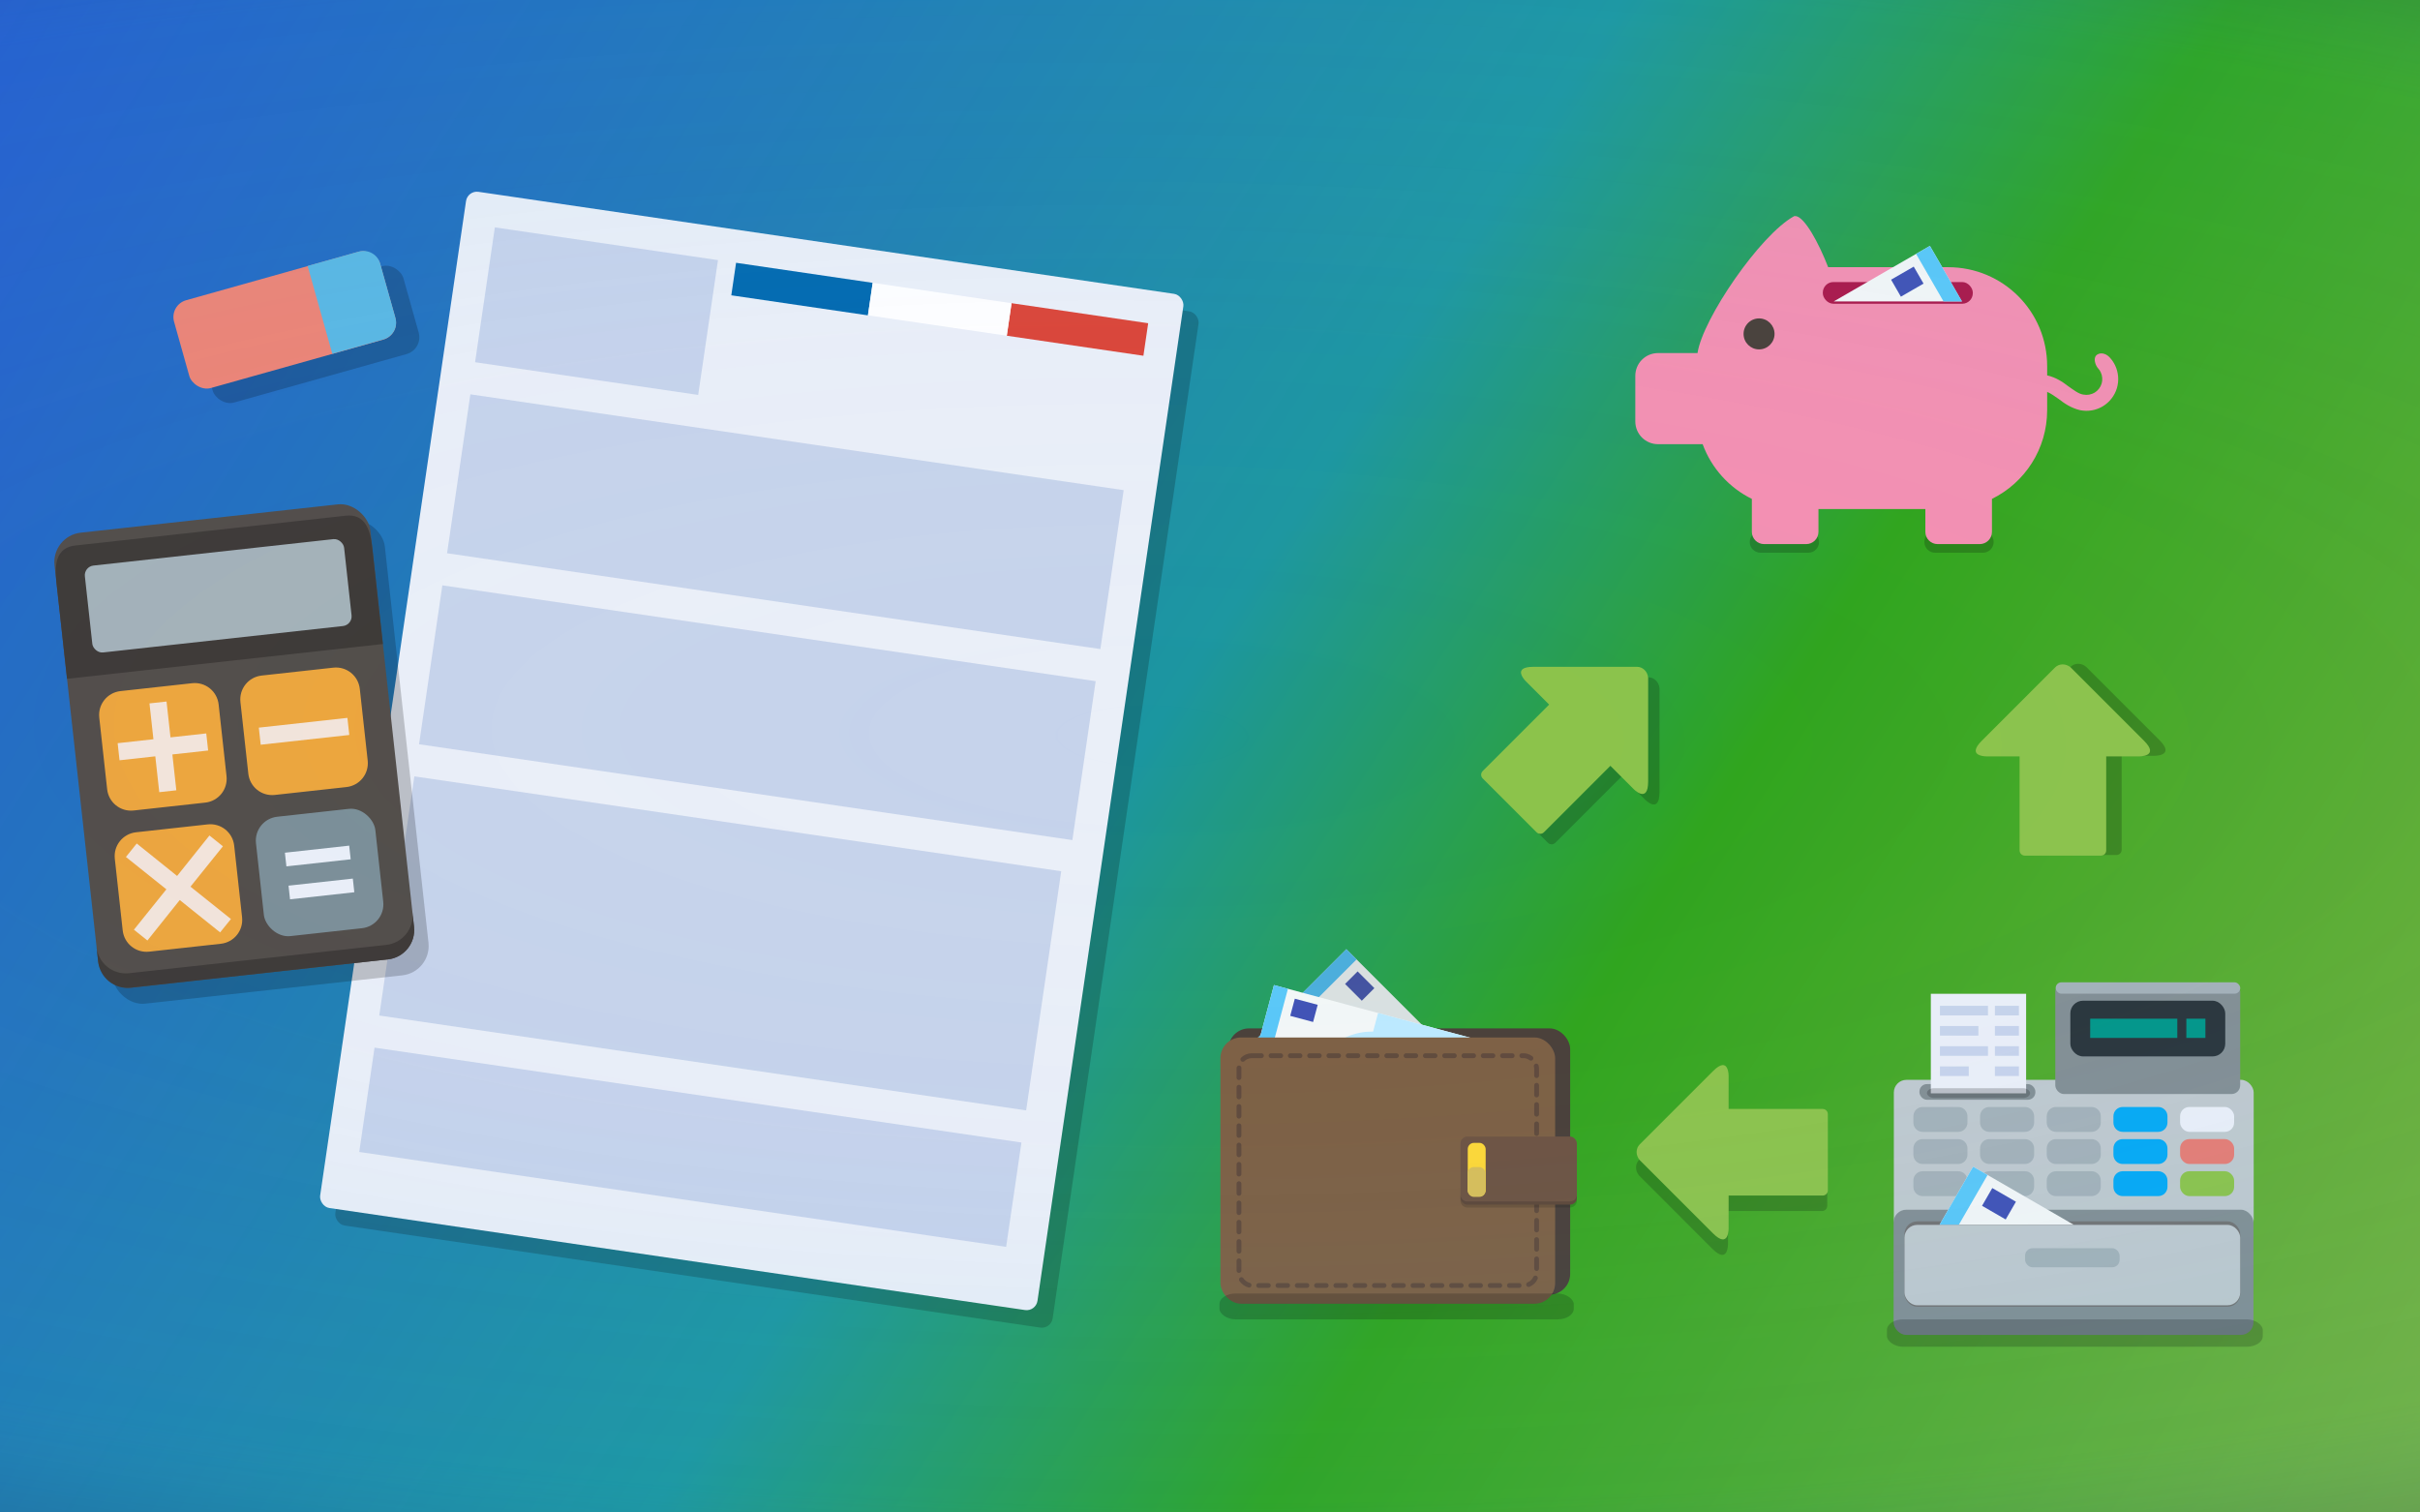 <?xml version="1.0" encoding="UTF-8" standalone="no"?>
<svg
   xmlns:dc="http://purl.org/dc/elements/1.1/"
   xmlns:cc="http://creativecommons.org/ns#"
   xmlns:rdf="http://www.w3.org/1999/02/22-rdf-syntax-ns#"
   xmlns:svg="http://www.w3.org/2000/svg"
   xmlns="http://www.w3.org/2000/svg"
   xmlns:xlink="http://www.w3.org/1999/xlink"
   id="svg217"
   viewBox="0 0 960 600"
   version="1.1"
   height="600"
   width="960">
  <rect x="0" y="0" width="960" height="600" fill="#808080" stroke="none"/>
  <title
     id="title2">Le registre des traitements de données  pour la RGPD est disponible sur Paperasse.pro, l'application de gestion pour Micro-entrepreneur</title>
  <defs
     id="defs25">
    <linearGradient
       gradientUnits="userSpaceOnUse"
       y2="-206.6"
       y1="563.215"
       x2="-1273"
       x1="-73.233"
       id="linearGradient9021">
      <stop
         id="stop4"
         offset="0"
         stop-color="#7cb342" />
      <stop
         style="stop-color:#2ea41b;stop-opacity:1"
         stop-color="#7cb342"
         offset="0.346"
         id="stop1158" />
      <stop
         id="stop1160"
         offset="0.521"
         stop-color="#7cb342"
         style="stop-color:#1b96a0;stop-opacity:1" />
      <stop
         style="stop-color:#2558d2;stop-opacity:1"
         id="stop6"
         offset="1"
         stop-color="#cddc39" />
    </linearGradient>
    <radialGradient
       fy="223.062"
       fx="-6.853"
       gradientUnits="userSpaceOnUse"
       gradientTransform="matrix(28.035,0.342,-0.109,8.963,673.453,-1704.93)"
       r="42.47"
       cy="223.062"
       cx="-6.853"
       id="radialGradient4679">
      <stop
         id="stop9"
         offset="0"
         stop-opacity="0"
         stop-color="#fff" />
      <stop
         style="stop-color:#a2bdff;stop-opacity:0.025"
         id="stop11"
         offset="0.401"
         stop-opacity=".031"
         stop-color="#a2bdff" />
      <stop
         style="stop-color:#3ab3d1;stop-opacity:0.088"
         id="stop13"
         offset="0.799"
         stop-opacity=".176"
         stop-color="#3ab3d1" />
      <stop
         id="stop15"
         offset="1"
         stop-opacity=".318"
         stop-color="#111d4a" />
    </radialGradient>
    <linearGradient
       xlink:href="#linearGradient6831"
       gradientUnits="userSpaceOnUse"
       gradientTransform="matrix(2.188,0,0,2.188,-1181,-2187)"
       y2="967.8"
       y1="975.5"
       x2="682.4"
       x1="682.6"
       id="linearGradient24129" />
    <linearGradient
       id="linearGradient6831">
      <stop
         id="stop19"
         offset="0"
         stop-color="#e8b796" />
      <stop
         id="stop21"
         offset="1"
         stop-color="#e1a278" />
    </linearGradient>
    <linearGradient
       xlink:href="#linearGradient6831"
       gradientUnits="userSpaceOnUse"
       gradientTransform="matrix(2.188,0,0,2.188,-1165,-2188)"
       y2="967.8"
       y1="975.5"
       x2="682.4"
       x1="682.6"
       id="linearGradient24131" />
  </defs>
  <g
     transform="matrix(0.82,0,0,0.82,1031.755,153.868)"
     id="g29">
    <rect
       x="-1273"
       y="-206.6"
       width="1199.767"
       height="769.815"
       color="#000000"
       color-rendering="auto"
       fill="url(#linearGradient9021)"
       image-rendering="auto"
       shape-rendering="auto"
       solid-color="#000000"
       style="isolation:auto;mix-blend-mode:normal;fill:url(#linearGradient9021)"
       id="rect27" />
  </g>
  <g
     transform="matrix(2.451,0,0,2.451,-8223.892,-1808.232)"
     id="g19849" />
  <g
     id="g19532"
     transform="matrix(1.913,0,0,1.913,-6237.891,-892.205)">
    <rect
       ry="4.285"
       y="679.647"
       x="3515.516"
       height="55.212"
       width="70.875"
       id="rect19201-8"
       style="color:#000000;clip-rule:nonzero;display:inline;overflow:visible;visibility:visible;opacity:1;isolation:auto;mix-blend-mode:normal;color-interpolation:sRGB;color-interpolation-filters:linearRGB;solid-color:#000000;solid-opacity:1;fill:#483e37;fill-opacity:1;fill-rule:nonzero;stroke:none;stroke-width:0.1;stroke-linecap:round;stroke-linejoin:miter;stroke-miterlimit:4;stroke-dasharray:none;stroke-dashoffset:0;stroke-opacity:1;marker:none;marker-start:none;marker-mid:none;marker-end:none;color-rendering:auto;image-rendering:auto;shape-rendering:auto;text-rendering:auto;enable-background:accumulate" />
    <g
       transform="matrix(0.434,0.434,-0.434,0.434,2981.176,-275.51)"
       id="g19354-4">
      <rect
         style="color:#000000;clip-rule:nonzero;display:inline;overflow:visible;visibility:visible;opacity:1;isolation:auto;mix-blend-mode:normal;color-interpolation:sRGB;color-interpolation-filters:linearRGB;solid-color:#000000;solid-opacity:1;fill:#d9e0e0;fill-opacity:1;fill-rule:nonzero;stroke:none;stroke-width:0.1;stroke-linecap:round;stroke-linejoin:miter;stroke-miterlimit:4;stroke-dasharray:none;stroke-dashoffset:0;stroke-opacity:1;marker:none;marker-start:none;marker-mid:none;marker-end:none;color-rendering:auto;image-rendering:auto;shape-rendering:auto;text-rendering:auto;enable-background:accumulate"
         id="rect19317-9"
         width="97.546"
         height="52.75"
         x="1725.273"
         y="437.7" />
      <rect
         style="color:#000000;clip-rule:nonzero;display:inline;overflow:visible;visibility:visible;opacity:1;isolation:auto;mix-blend-mode:normal;color-interpolation:sRGB;color-interpolation-filters:linearRGB;solid-color:#000000;solid-opacity:1;fill:#4aaedb;fill-opacity:1;fill-rule:nonzero;stroke:none;stroke-width:0.1;stroke-linecap:round;stroke-linejoin:miter;stroke-miterlimit:4;stroke-dasharray:none;stroke-dashoffset:0;stroke-opacity:1;marker:none;marker-start:none;marker-mid:none;marker-end:none;color-rendering:auto;image-rendering:auto;shape-rendering:auto;text-rendering:auto;enable-background:accumulate"
         id="rect19317-3-2"
         width="4.888"
         height="52.75"
         x="1725.273"
         y="437.7" />
      <path
         style="color:#000000;clip-rule:nonzero;display:inline;overflow:visible;visibility:visible;opacity:1;isolation:auto;mix-blend-mode:normal;color-interpolation:sRGB;color-interpolation-filters:linearRGB;solid-color:#000000;solid-opacity:1;fill:#bceaff;fill-opacity:1;fill-rule:nonzero;stroke:none;stroke-width:0.1;stroke-linecap:round;stroke-linejoin:miter;stroke-miterlimit:4;stroke-dasharray:none;stroke-dashoffset:0;stroke-opacity:1;marker:none;marker-start:none;marker-mid:none;marker-end:none;color-rendering:auto;image-rendering:auto;shape-rendering:auto;text-rendering:auto;enable-background:accumulate"
         d="m 1761.686,437.699 v 6.531 a 20.426,20.426 0 0 0 -15.682,19.844 20.426,20.426 0 0 0 15.682,19.844 v 6.531 h 61.135 v -52.75 z"
         id="rect19317-1-0" />
      <rect
         style="color:#000000;clip-rule:nonzero;display:inline;overflow:visible;visibility:visible;opacity:1;isolation:auto;mix-blend-mode:normal;color-interpolation:sRGB;color-interpolation-filters:linearRGB;solid-color:#000000;solid-opacity:1;fill:#4251a0;fill-opacity:1;fill-rule:nonzero;stroke:none;stroke-width:0.1;stroke-linecap:round;stroke-linejoin:miter;stroke-miterlimit:4;stroke-dasharray:none;stroke-dashoffset:0;stroke-opacity:1;marker:none;marker-start:none;marker-mid:none;marker-end:none;color-rendering:auto;image-rendering:auto;shape-rendering:auto;text-rendering:auto;enable-background:accumulate"
         id="rect19352-6"
         width="8"
         height="6"
         x="1733.274"
         y="440.32" />
    </g>
    <g
       transform="matrix(0.593,0.159,-0.159,0.593,2571.473,136.79)"
       id="g19354">
      <rect
         style="color:#000000;clip-rule:nonzero;display:inline;overflow:visible;visibility:visible;opacity:1;isolation:auto;mix-blend-mode:normal;color-interpolation:sRGB;color-interpolation-filters:linearRGB;solid-color:#000000;solid-opacity:1;fill:#f3f7f7;fill-opacity:1;fill-rule:nonzero;stroke:none;stroke-width:0.1;stroke-linecap:round;stroke-linejoin:miter;stroke-miterlimit:4;stroke-dasharray:none;stroke-dashoffset:0;stroke-opacity:1;marker:none;marker-start:none;marker-mid:none;marker-end:none;color-rendering:auto;image-rendering:auto;shape-rendering:auto;text-rendering:auto;enable-background:accumulate"
         id="rect19317"
         width="97.546"
         height="52.75"
         x="1725.273"
         y="437.7" />
      <rect
         style="color:#000000;clip-rule:nonzero;display:inline;overflow:visible;visibility:visible;opacity:1;isolation:auto;mix-blend-mode:normal;color-interpolation:sRGB;color-interpolation-filters:linearRGB;solid-color:#000000;solid-opacity:1;fill:#59c7f8;fill-opacity:1;fill-rule:nonzero;stroke:none;stroke-width:0.1;stroke-linecap:round;stroke-linejoin:miter;stroke-miterlimit:4;stroke-dasharray:none;stroke-dashoffset:0;stroke-opacity:1;marker:none;marker-start:none;marker-mid:none;marker-end:none;color-rendering:auto;image-rendering:auto;shape-rendering:auto;text-rendering:auto;enable-background:accumulate"
         id="rect19317-3"
         width="4.888"
         height="52.75"
         x="1725.273"
         y="437.7" />
      <path
         style="color:#000000;clip-rule:nonzero;display:inline;overflow:visible;visibility:visible;opacity:1;isolation:auto;mix-blend-mode:normal;color-interpolation:sRGB;color-interpolation-filters:linearRGB;solid-color:#000000;solid-opacity:1;fill:#bceaff;fill-opacity:1;fill-rule:nonzero;stroke:none;stroke-width:0.1;stroke-linecap:round;stroke-linejoin:miter;stroke-miterlimit:4;stroke-dasharray:none;stroke-dashoffset:0;stroke-opacity:1;marker:none;marker-start:none;marker-mid:none;marker-end:none;color-rendering:auto;image-rendering:auto;shape-rendering:auto;text-rendering:auto;enable-background:accumulate"
         d="m 1761.686,437.699 v 6.531 a 20.426,20.426 0 0 0 -15.682,19.844 20.426,20.426 0 0 0 15.682,19.844 v 6.531 h 61.135 v -52.75 z"
         id="rect19317-1" />
      <rect
         style="color:#000000;clip-rule:nonzero;display:inline;overflow:visible;visibility:visible;opacity:1;isolation:auto;mix-blend-mode:normal;color-interpolation:sRGB;color-interpolation-filters:linearRGB;solid-color:#000000;solid-opacity:1;fill:#3f51b5;fill-opacity:1;fill-rule:nonzero;stroke:none;stroke-width:0.1;stroke-linecap:round;stroke-linejoin:miter;stroke-miterlimit:4;stroke-dasharray:none;stroke-dashoffset:0;stroke-opacity:1;marker:none;marker-start:none;marker-mid:none;marker-end:none;color-rendering:auto;image-rendering:auto;shape-rendering:auto;text-rendering:auto;enable-background:accumulate"
         id="rect19352"
         width="8"
         height="6"
         x="1733.274"
         y="440.32" />
    </g>
    <rect
       ry="4.285"
       y="681.531"
       x="3513.865"
       height="55.212"
       width="69.41"
       id="rect19201"
       style="color:#000000;clip-rule:nonzero;display:inline;overflow:visible;visibility:visible;opacity:1;isolation:auto;mix-blend-mode:normal;color-interpolation:sRGB;color-interpolation-filters:linearRGB;solid-color:#000000;solid-opacity:1;fill:#7c5f42;fill-opacity:1;fill-rule:nonzero;stroke:none;stroke-width:0.1;stroke-linecap:round;stroke-linejoin:miter;stroke-miterlimit:4;stroke-dasharray:none;stroke-dashoffset:0;stroke-opacity:1;marker:none;marker-start:none;marker-mid:none;marker-end:none;color-rendering:auto;image-rendering:auto;shape-rendering:auto;text-rendering:auto;enable-background:accumulate" />
    <rect
       style="color:#000000;clip-rule:nonzero;display:inline;overflow:visible;visibility:visible;opacity:1;isolation:auto;mix-blend-mode:normal;color-interpolation:sRGB;color-interpolation-filters:linearRGB;solid-color:#000000;solid-opacity:1;fill:none;fill-opacity:1;fill-rule:nonzero;stroke:#5f493a;stroke-width:1;stroke-linecap:round;stroke-linejoin:miter;stroke-miterlimit:4;stroke-dasharray:2, 2;stroke-dashoffset:0;stroke-opacity:1;marker:none;marker-start:none;marker-mid:none;marker-end:none;color-rendering:auto;image-rendering:auto;shape-rendering:auto;text-rendering:auto;enable-background:accumulate"
       id="rect19201-9"
       width="61.725"
       height="47.649"
       x="3517.708"
       y="685.313"
       ry="2.657" />
    <rect
       ry="1.422"
       y="702.074"
       x="3563.648"
       height="14.126"
       width="24.134"
       id="rect19201-3"
       style="color:#000000;clip-rule:nonzero;display:inline;overflow:visible;visibility:visible;opacity:1;isolation:auto;mix-blend-mode:normal;color-interpolation:sRGB;color-interpolation-filters:linearRGB;solid-color:#000000;solid-opacity:1;fill:#6c5240;fill-opacity:1;fill-rule:nonzero;stroke:none;stroke-width:0.1;stroke-linecap:round;stroke-linejoin:miter;stroke-miterlimit:4;stroke-dasharray:none;stroke-dashoffset:0;stroke-opacity:1;marker:none;marker-start:none;marker-mid:none;marker-end:none;color-rendering:auto;image-rendering:auto;shape-rendering:auto;text-rendering:auto;enable-background:accumulate" />
    <path
       id="rect19201-3-2"
       d="m 3563.65,714.115 v 1.256 c 0,0.788 0.634,1.422 1.422,1.422 h 21.289 c 0.788,0 1.422,-0.634 1.422,-1.422 v -1.256 c 0,0.788 -0.634,1.422 -1.422,1.422 h -21.289 c -0.788,0 -1.422,-0.634 -1.422,-1.422 z"
       style="color:#000000;clip-rule:nonzero;display:inline;overflow:visible;visibility:visible;opacity:0.15;isolation:auto;mix-blend-mode:normal;color-interpolation:sRGB;color-interpolation-filters:linearRGB;solid-color:#000000;solid-opacity:1;fill:#000000;fill-opacity:1;fill-rule:nonzero;stroke:none;stroke-width:0.1;stroke-linecap:round;stroke-linejoin:miter;stroke-miterlimit:4;stroke-dasharray:none;stroke-dashoffset:0;stroke-opacity:1;marker:none;marker-start:none;marker-mid:none;marker-end:none;color-rendering:auto;image-rendering:auto;shape-rendering:auto;text-rendering:auto;enable-background:accumulate" />
    <rect
       ry="1.282"
       y="703.388"
       x="3565.154"
       height="11.094"
       width="3.716"
       id="rect19486"
       style="color:#000000;clip-rule:nonzero;display:inline;overflow:visible;visibility:visible;opacity:1;isolation:auto;mix-blend-mode:normal;color-interpolation:sRGB;color-interpolation-filters:linearRGB;solid-color:#000000;solid-opacity:1;fill:#fdd835;fill-opacity:1;fill-rule:nonzero;stroke:none;stroke-width:0.1;stroke-linecap:round;stroke-linejoin:miter;stroke-miterlimit:4;stroke-dasharray:none;stroke-dashoffset:0;stroke-opacity:1;marker:none;marker-start:none;marker-mid:none;marker-end:none;color-rendering:auto;image-rendering:auto;shape-rendering:auto;text-rendering:auto;enable-background:accumulate" />
    <rect
       ry="1.282"
       y="708.401"
       x="3565.132"
       height="6.19"
       width="3.703"
       id="rect19486-4"
       style="color:#000000;clip-rule:nonzero;display:inline;overflow:visible;visibility:visible;opacity:1;isolation:auto;mix-blend-mode:normal;color-interpolation:sRGB;color-interpolation-filters:linearRGB;solid-color:#000000;solid-opacity:1;fill:#d8be57;fill-opacity:1;fill-rule:nonzero;stroke:none;stroke-width:0.1;stroke-linecap:round;stroke-linejoin:miter;stroke-miterlimit:4;stroke-dasharray:none;stroke-dashoffset:0;stroke-opacity:1;marker:none;marker-start:none;marker-mid:none;marker-end:none;color-rendering:auto;image-rendering:auto;shape-rendering:auto;text-rendering:auto;enable-background:accumulate" />
    <rect
       style="color:#000000;clip-rule:nonzero;display:inline;overflow:visible;visibility:visible;opacity:0.2;isolation:auto;mix-blend-mode:normal;color-interpolation:sRGB;color-interpolation-filters:linearRGB;solid-color:#000000;solid-opacity:1;fill:#000000;fill-opacity:1;fill-rule:nonzero;stroke:none;stroke-width:0.1;stroke-linecap:round;stroke-linejoin:miter;stroke-miterlimit:4;stroke-dasharray:none;stroke-dashoffset:0;stroke-opacity:1;marker:none;marker-start:none;marker-mid:none;marker-end:none;color-rendering:auto;image-rendering:auto;shape-rendering:auto;text-rendering:auto;enable-background:accumulate"
       id="rect9223-9"
       width="73.48"
       height="5.356"
       x="3513.659"
       y="734.63"
       ry="2.198"
       rx="3.349" />
  </g>
  <g
     transform="translate(-82.86,-292.613)"
     id="g15775">
    <path
       style="color:#000000;clip-rule:nonzero;display:inline;overflow:visible;visibility:visible;opacity:0.2;isolation:auto;mix-blend-mode:normal;color-interpolation:sRGB;color-interpolation-filters:linearRGB;solid-color:#000000;solid-opacity:1;fill:#000000;fill-opacity:1;fill-rule:nonzero;stroke:none;stroke-width:0.159;stroke-linecap:round;stroke-linejoin:miter;stroke-miterlimit:4;stroke-dasharray:none;stroke-dashoffset:0;stroke-opacity:1;marker:none;marker-start:none;marker-mid:none;marker-end:none;color-rendering:auto;image-rendering:auto;shape-rendering:auto;text-rendering:auto;enable-background:accumulate"
       d="m 781.238,503.353 c -2.361,0 -4.261,1.9 -4.261,4.261 0,2.361 1.9,4.261 4.261,4.261 h 18.958 c 2.361,0 4.261,-1.9 4.261,-4.261 0,-2.361 -1.9,-4.261 -4.261,-4.261 z m 69.27,0 c -2.361,0 -4.261,1.9 -4.261,4.261 0,2.361 1.9,4.261 4.261,4.261 h 18.958 c 2.361,0 4.261,-1.9 4.261,-4.261 0,-2.361 -1.9,-4.261 -4.261,-4.261 z"
       id="rect9223-9-0" />
    <path
       style="fill:#f48fb1;fill-opacity:1;fill-rule:evenodd;stroke:none;stroke-width:1.591px;stroke-linecap:butt;stroke-linejoin:miter;stroke-opacity:1"
       d="m 794.624,378.342 c -13.535,7.357 -36.41,40.915 -38.361,54.33 h -15.648 c -5.007,0 -9.038,4.031 -9.038,9.038 v 18.076 c 0,5.007 4.031,9.038 9.038,9.038 h 17.681 c 3.476,9.51 10.516,17.273 19.515,21.7 v 13.063 c 0,2.696 2.171,4.867 4.867,4.867 h 16.686 c 2.696,0 4.867,-2.171 4.867,-4.867 v -9.038 h 42.408 v 9.038 c 0,2.696 2.171,4.867 4.867,4.867 h 16.686 c 2.696,0 4.867,-2.171 4.867,-4.867 V 490.523 c 12.994,-6.392 21.898,-19.745 21.898,-35.256 v -7.192 c 1.403,0.57 2.886,1.655 4.569,2.813 2.184,1.705 4.913,3.588 8.497,4.444 0.772,0.155 1.551,0.237 2.328,0.249 2.332,0.033 4.644,-0.578 6.673,-1.787 2.696,-1.626 4.692,-4.198 5.597,-7.214 0.891,-3.02 0.626,-6.268 -0.743,-9.103 -0.528,-1.08 -1.203,-2.069 -1.998,-2.946 -2.432,-2.682 -5.269,-1.811 -5.858,-0.323 -0.596,1.504 0.304,3.614 1.178,4.572 0.403,0.443 0.744,0.938 0.995,1.461 0.67,1.361 0.81,3.086 0.37,4.538 -0.425,1.456 -1.486,2.823 -2.791,3.596 -1.297,0.787 -3,1.076 -4.485,0.765 -1.84,-0.251 -3.741,-1.766 -6.017,-3.341 -2.14,-1.677 -4.837,-3.468 -8.314,-4.273 v -3.636 c 0,-21.761 -17.52,-39.281 -39.281,-39.281 H 808.084 c -3.868,-9.974 -9.353,-19.779 -12.795,-20.264 -0.205,-0.029 -0.429,-0.029 -0.665,0 z"
       id="path19631" />
    <circle
       style="color:#000000;clip-rule:nonzero;display:inline;overflow:visible;visibility:visible;isolation:auto;mix-blend-mode:normal;color-interpolation:sRGB;color-interpolation-filters:linearRGB;solid-color:#000000;solid-opacity:1;fill:#483e37;fill-opacity:1;fill-rule:nonzero;stroke:none;stroke-width:1.591;stroke-linecap:round;stroke-linejoin:miter;stroke-miterlimit:4;stroke-dasharray:3.183, 3.183;stroke-dashoffset:0;stroke-opacity:1;marker:none;marker-start:none;marker-mid:none;marker-end:none;color-rendering:auto;image-rendering:auto;shape-rendering:auto;text-rendering:auto;enable-background:accumulate"
       id="path19579"
       cx="780.667"
       cy="425.071"
       r="6.145" />
    <rect
       style="color:#000000;clip-rule:nonzero;display:inline;overflow:visible;visibility:visible;isolation:auto;mix-blend-mode:normal;color-interpolation:sRGB;color-interpolation-filters:linearRGB;solid-color:#000000;solid-opacity:1;fill:#aa1648;fill-opacity:1;fill-rule:nonzero;stroke:none;stroke-width:1.591;stroke-linecap:round;stroke-linejoin:miter;stroke-miterlimit:4;stroke-dasharray:3.183, 3.183;stroke-dashoffset:0;stroke-opacity:1;marker:none;marker-start:none;marker-mid:none;marker-end:none;color-rendering:auto;image-rendering:auto;shape-rendering:auto;text-rendering:auto;enable-background:accumulate"
       id="rect19581"
       width="59.499"
       height="8.6"
       x="805.961"
       y="404.506"
       ry="4.179" />
    <g
       id="g19812"
       transform="matrix(2.113,0,0,2.113,-6652.161,-1228.703)">
      <path
         id="rect19317-17"
         transform="matrix(0.753,0,0,0.753,875.896,189.888)"
         d="m 3550.924,765.281 -23.986,13.848 h 31.98 z"
         style="color:#000000;clip-rule:nonzero;display:inline;overflow:visible;visibility:visible;opacity:1;isolation:auto;mix-blend-mode:normal;color-interpolation:sRGB;color-interpolation-filters:linearRGB;solid-color:#000000;solid-opacity:1;fill:#f3f7f7;fill-opacity:1;fill-rule:nonzero;stroke:none;stroke-width:0.1;stroke-linecap:round;stroke-linejoin:miter;stroke-miterlimit:4;stroke-dasharray:none;stroke-dashoffset:0;stroke-opacity:1;marker:none;marker-start:none;marker-mid:none;marker-end:none;color-rendering:auto;image-rendering:auto;shape-rendering:auto;text-rendering:auto;enable-background:accumulate" />
      <path
         id="rect19317-3-27"
         transform="matrix(0.753,0,0,0.753,875.896,189.888)"
         d="m 3550.924,765.281 -3.449,1.99 6.846,11.857 h 4.598 z"
         style="color:#000000;clip-rule:nonzero;display:inline;overflow:visible;visibility:visible;opacity:1;isolation:auto;mix-blend-mode:normal;color-interpolation:sRGB;color-interpolation-filters:linearRGB;solid-color:#000000;solid-opacity:1;fill:#59c7f8;fill-opacity:1;fill-rule:nonzero;stroke:none;stroke-width:0.1;stroke-linecap:round;stroke-linejoin:miter;stroke-miterlimit:4;stroke-dasharray:none;stroke-dashoffset:0;stroke-opacity:1;marker:none;marker-start:none;marker-mid:none;marker-end:none;color-rendering:auto;image-rendering:auto;shape-rendering:auto;text-rendering:auto;enable-background:accumulate" />
      <rect
         transform="matrix(-0.866,0.5,0.5,0.866,0,0)"
         style="color:#000000;clip-rule:nonzero;display:inline;overflow:visible;visibility:visible;opacity:1;isolation:auto;mix-blend-mode:normal;color-interpolation:sRGB;color-interpolation-filters:linearRGB;solid-color:#000000;solid-opacity:1;fill:#3f51b5;fill-opacity:1;fill-rule:nonzero;stroke:none;stroke-width:0.1;stroke-linecap:round;stroke-linejoin:miter;stroke-miterlimit:4;stroke-dasharray:none;stroke-dashoffset:0;stroke-opacity:1;marker:none;marker-start:none;marker-mid:none;marker-end:none;color-rendering:auto;image-rendering:auto;shape-rendering:auto;text-rendering:auto;enable-background:accumulate"
         id="rect19352-2"
         width="4.909"
         height="3.682"
         x="-2686.548"
         y="2440.309" />
    </g>
  </g>
  <g
     id="g9583"
     transform="matrix(-1.825,0,0,1.825,7219.382,-835.456)">
    <g
       transform="matrix(0.573,0,0,0.573,1805.13,368.084)"
       id="g9543-3">
      <path
         id="rect9520-5"
         transform="matrix(1.745,0,0,1.745,-3165.786,-654.463)"
         d="m 3590.619,699.674 c -1.185,0.147 -1.129,2.449 -1.129,2.449 v 7.078 h -20.443 c -0.626,0 -1.129,0.503 -1.129,1.129 v 16.572 c 0,0.626 0.503,1.129 1.129,1.129 h 20.443 v 7.08 c 0,0 -0.115,4.654 3.393,1.146 l 15.943,-15.945 c 0.888,-1.05 0.874,-2.492 0,-3.393 l -15.943,-15.943 c -0.877,-0.877 -1.527,-1.244 -2.01,-1.301 -0.09,-0.011 -0.175,-0.012 -0.254,-0.002 z"
         style="color:#000000;clip-rule:nonzero;display:inline;overflow:visible;visibility:visible;opacity:0.2;isolation:auto;mix-blend-mode:normal;color-interpolation:sRGB;color-interpolation-filters:linearRGB;solid-color:#000000;solid-opacity:1;fill:#000000;fill-opacity:1;fill-rule:nonzero;stroke:none;stroke-width:0.1;stroke-linecap:round;stroke-linejoin:miter;stroke-miterlimit:4;stroke-dasharray:none;stroke-dashoffset:0;stroke-opacity:1;marker:none;marker-start:none;marker-mid:none;marker-end:none;color-rendering:auto;image-rendering:auto;shape-rendering:auto;text-rendering:auto;enable-background:accumulate" />
    </g>
    <g
       transform="matrix(0.573,0,0,0.573,1804.983,364.734)"
       id="g9543">
      <path
         style="color:#000000;clip-rule:nonzero;display:inline;overflow:visible;visibility:visible;opacity:1;isolation:auto;mix-blend-mode:normal;color-interpolation:sRGB;color-interpolation-filters:linearRGB;solid-color:#000000;solid-opacity:1;fill:#8bc34a;fill-opacity:1;fill-rule:nonzero;stroke:none;stroke-width:1px;stroke-linecap:butt;stroke-linejoin:miter;stroke-miterlimit:4;stroke-dasharray:none;stroke-dashoffset:0;stroke-opacity:1;marker:none;marker-start:none;marker-mid:none;marker-end:none;color-rendering:auto;image-rendering:auto;shape-rendering:auto;text-rendering:auto;enable-background:accumulate"
         d="m 3487.9,777.334 c -1.185,0.147 -1.129,2.449 -1.129,2.449 v 7.078 h -20.441 c -0.626,0 -1.131,0.503 -1.131,1.129 v 16.572 c 0,0.626 0.505,1.129 1.131,1.129 h 20.441 v 7.08 c 0,0 -0.115,4.652 3.393,1.145 l 15.945,-15.943 c 0.888,-1.05 0.874,-2.492 0,-3.393 l -15.945,-15.943 c -0.877,-0.877 -1.527,-1.246 -2.01,-1.303 -0.091,-0.011 -0.175,-0.01 -0.254,0 z"
         transform="matrix(1.745,0,0,1.745,-2986.515,-790)"
         id="rect9520" />
    </g>
  </g>
  <g
     transform="matrix(4.302,0.631,-0.631,4.302,-12121.172,-5312.232)"
     id="g16554-6">
    <g
       id="g19061-7">
      <g
         id="g13877-5">
        <rect
           ry="1"
           y="816.617"
           x="2981.864"
           height="93.707"
           width="66.146"
           id="rect15867-6-9-8-3"
           style="color:#000000;clip-rule:nonzero;display:inline;overflow:visible;visibility:visible;opacity:0.2;isolation:auto;mix-blend-mode:normal;color-interpolation:sRGB;color-interpolation-filters:linearRGB;solid-color:#000000;solid-opacity:1;fill:#000000;fill-opacity:1;fill-rule:nonzero;stroke:none;stroke-width:0.129;stroke-linecap:round;stroke-linejoin:miter;stroke-miterlimit:4;stroke-dasharray:none;stroke-dashoffset:0;stroke-opacity:1;marker:none;marker-start:none;marker-mid:none;marker-end:none;color-rendering:auto;image-rendering:auto;shape-rendering:auto;text-rendering:auto;enable-background:accumulate" />
        <rect
           ry="1"
           y="815.237"
           x="2980.262"
           height="93.707"
           width="66.146"
           id="rect15867-6-9-5"
           style="color:#000000;clip-rule:nonzero;display:inline;overflow:visible;visibility:visible;opacity:1;isolation:auto;mix-blend-mode:normal;color-interpolation:sRGB;color-interpolation-filters:linearRGB;solid-color:#000000;solid-opacity:1;fill:#eaeff8;fill-opacity:1;fill-rule:nonzero;stroke:none;stroke-width:0.1;stroke-linecap:round;stroke-linejoin:miter;stroke-miterlimit:4;stroke-dasharray:none;stroke-dashoffset:0;stroke-opacity:1;marker:none;marker-start:none;marker-mid:none;marker-end:none;color-rendering:auto;image-rendering:auto;shape-rendering:auto;text-rendering:auto;enable-background:accumulate" />
        <g
           id="g9375-6"
           transform="translate(23.77,-0.419)">
          <rect
             y="818.65"
             x="2959.443"
             height="12.433"
             width="20.574"
             id="rect9310-2"
             style="color:#000000;clip-rule:nonzero;display:inline;overflow:visible;visibility:visible;opacity:1;isolation:auto;mix-blend-mode:normal;color-interpolation:sRGB;color-interpolation-filters:linearRGB;solid-color:#000000;solid-opacity:1;fill:#c6d3eb;fill-opacity:1;fill-rule:nonzero;stroke:none;stroke-width:0.1;stroke-linecap:round;stroke-linejoin:miter;stroke-miterlimit:4;stroke-dasharray:none;stroke-dashoffset:0;stroke-opacity:1;marker:none;marker-start:none;marker-mid:none;marker-end:none;color-rendering:auto;image-rendering:auto;shape-rendering:auto;text-rendering:auto;enable-background:accumulate" />
          <rect
             y="834.044"
             x="2959.443"
             height="14.654"
             width="60.243"
             id="rect9326-9"
             style="color:#000000;clip-rule:nonzero;display:inline;overflow:visible;visibility:visible;opacity:1;isolation:auto;mix-blend-mode:normal;color-interpolation:sRGB;color-interpolation-filters:linearRGB;solid-color:#000000;solid-opacity:1;fill:#c6d3eb;fill-opacity:1;fill-rule:nonzero;stroke:none;stroke-width:0.1;stroke-linecap:round;stroke-linejoin:miter;stroke-miterlimit:4;stroke-dasharray:none;stroke-dashoffset:0;stroke-opacity:1;marker:none;marker-start:none;marker-mid:none;marker-end:none;color-rendering:auto;image-rendering:auto;shape-rendering:auto;text-rendering:auto;enable-background:accumulate" />
          <rect
             y="851.658"
             x="2959.443"
             height="14.654"
             width="60.243"
             id="rect9326-7-1"
             style="color:#000000;clip-rule:nonzero;display:inline;overflow:visible;visibility:visible;opacity:1;isolation:auto;mix-blend-mode:normal;color-interpolation:sRGB;color-interpolation-filters:linearRGB;solid-color:#000000;solid-opacity:1;fill:#c6d3eb;fill-opacity:1;fill-rule:nonzero;stroke:none;stroke-width:0.1;stroke-linecap:round;stroke-linejoin:miter;stroke-miterlimit:4;stroke-dasharray:none;stroke-dashoffset:0;stroke-opacity:1;marker:none;marker-start:none;marker-mid:none;marker-end:none;color-rendering:auto;image-rendering:auto;shape-rendering:auto;text-rendering:auto;enable-background:accumulate" />
          <rect
             y="869.272"
             x="2959.443"
             height="22.054"
             width="59.651"
             id="rect9326-7-0-2"
             style="color:#000000;clip-rule:nonzero;display:inline;overflow:visible;visibility:visible;opacity:1;isolation:auto;mix-blend-mode:normal;color-interpolation:sRGB;color-interpolation-filters:linearRGB;solid-color:#000000;solid-opacity:1;fill:#c6d3eb;fill-opacity:1;fill-rule:nonzero;stroke:none;stroke-width:0.1;stroke-linecap:round;stroke-linejoin:miter;stroke-miterlimit:4;stroke-dasharray:none;stroke-dashoffset:0;stroke-opacity:1;marker:none;marker-start:none;marker-mid:none;marker-end:none;color-rendering:auto;image-rendering:auto;shape-rendering:auto;text-rendering:auto;enable-background:accumulate" />
          <rect
             y="894.287"
             x="2959.443"
             height="9.621"
             width="59.651"
             id="rect9373-7"
             style="color:#000000;clip-rule:nonzero;display:inline;overflow:visible;visibility:visible;opacity:1;isolation:auto;mix-blend-mode:normal;color-interpolation:sRGB;color-interpolation-filters:linearRGB;solid-color:#000000;solid-opacity:1;fill:#c6d3eb;fill-opacity:1;fill-rule:nonzero;stroke:none;stroke-width:0.1;stroke-linecap:round;stroke-linejoin:miter;stroke-miterlimit:4;stroke-dasharray:none;stroke-dashoffset:0;stroke-opacity:1;marker:none;marker-start:none;marker-mid:none;marker-end:none;color-rendering:auto;image-rendering:auto;shape-rendering:auto;text-rendering:auto;enable-background:accumulate" />
        </g>
        <path
           style="color:#000000;clip-rule:nonzero;display:inline;overflow:visible;visibility:visible;opacity:1;isolation:auto;mix-blend-mode:normal;color-interpolation:sRGB;color-interpolation-filters:linearRGB;solid-color:#000000;solid-opacity:1;fill:#0069af;fill-opacity:1;fill-rule:nonzero;stroke:none;stroke-width:0.1;stroke-linecap:round;stroke-linejoin:miter;stroke-miterlimit:4;stroke-dasharray:none;stroke-dashoffset:0;stroke-opacity:1;marker:none;marker-start:none;marker-mid:none;marker-end:none;color-rendering:auto;image-rendering:auto;shape-rendering:auto;text-rendering:auto;enable-background:accumulate"
           d="m 3005.456,818.232 v 3 h 12.598 v -3 z"
           id="path9408-0" />
        <path
           style="color:#000000;clip-rule:nonzero;display:inline;overflow:visible;visibility:visible;opacity:1;isolation:auto;mix-blend-mode:normal;color-interpolation:sRGB;color-interpolation-filters:linearRGB;solid-color:#000000;solid-opacity:1;fill:#db4437;fill-opacity:1;fill-rule:nonzero;stroke:none;stroke-width:0.1;stroke-linecap:round;stroke-linejoin:miter;stroke-miterlimit:4;stroke-dasharray:none;stroke-dashoffset:0;stroke-opacity:1;marker:none;marker-start:none;marker-mid:none;marker-end:none;color-rendering:auto;image-rendering:auto;shape-rendering:auto;text-rendering:auto;enable-background:accumulate"
           d="m 3030.859,818.232 v 3 h 12.598 v -3 z"
           id="rect9382-93" />
        <path
           style="color:#000000;clip-rule:nonzero;display:inline;overflow:visible;visibility:visible;opacity:1;isolation:auto;mix-blend-mode:normal;color-interpolation:sRGB;color-interpolation-filters:linearRGB;solid-color:#000000;solid-opacity:1;fill:#ffffff;fill-opacity:1;fill-rule:nonzero;stroke:none;stroke-width:0.1;stroke-linecap:round;stroke-linejoin:miter;stroke-miterlimit:4;stroke-dasharray:none;stroke-dashoffset:0;stroke-opacity:1;marker:none;marker-start:none;marker-mid:none;marker-end:none;color-rendering:auto;image-rendering:auto;shape-rendering:auto;text-rendering:auto;enable-background:accumulate"
           d="m 3018.054,818.232 v 3 h 12.803 v -3 z"
           id="rect9382-9-6" />
      </g>
      <g
         transform="rotate(-14.629,5502.729,-1286.948)"
         id="g17062-8-6-0">
        <rect
           style="color:#000000;clip-rule:nonzero;display:inline;overflow:visible;visibility:visible;opacity:0.2;isolation:auto;mix-blend-mode:normal;color-interpolation:sRGB;color-interpolation-filters:linearRGB;solid-color:#000000;solid-opacity:1;fill:#000000;fill-opacity:1;fill-rule:nonzero;stroke:none;stroke-width:0.129;stroke-linecap:round;stroke-linejoin:miter;stroke-miterlimit:4;stroke-dasharray:none;stroke-dashoffset:0;stroke-opacity:1;marker:none;marker-start:none;marker-mid:none;marker-end:none;color-rendering:auto;image-rendering:auto;shape-rendering:auto;text-rendering:auto;enable-background:accumulate"
           id="rect16801-8-8-0-6"
           width="28.992"
           height="41.767"
           x="2491.054"
           y="138.797"
           ry="2.696" />
        <rect
           style="color:#000000;clip-rule:nonzero;display:inline;overflow:visible;visibility:visible;opacity:1;isolation:auto;mix-blend-mode:normal;color-interpolation:sRGB;color-interpolation-filters:linearRGB;solid-color:#000000;solid-opacity:1;fill:#514c48;fill-opacity:1;fill-rule:nonzero;stroke:none;stroke-width:0.129;stroke-linecap:round;stroke-linejoin:miter;stroke-miterlimit:4;stroke-dasharray:none;stroke-dashoffset:0;stroke-opacity:1;marker:none;marker-start:none;marker-mid:none;marker-end:none;color-rendering:auto;image-rendering:auto;shape-rendering:auto;text-rendering:auto;enable-background:accumulate"
           id="rect16801-7-6-2"
           width="28.992"
           height="41.767"
           x="2489.903"
           y="137.207"
           ry="2.696" />
        <path
           style="color:#000000;clip-rule:nonzero;display:inline;overflow:visible;visibility:visible;opacity:1;isolation:auto;mix-blend-mode:normal;color-interpolation:sRGB;color-interpolation-filters:linearRGB;solid-color:#000000;solid-opacity:1;fill:#3c3835;fill-opacity:1;fill-rule:nonzero;stroke:none;stroke-width:0.129;stroke-linecap:round;stroke-linejoin:miter;stroke-miterlimit:4;stroke-dasharray:none;stroke-dashoffset:0;stroke-opacity:1;marker:none;marker-start:none;marker-mid:none;marker-end:none;color-rendering:auto;image-rendering:auto;shape-rendering:auto;text-rendering:auto;enable-background:accumulate"
           d="m 2492.004,138.316 c -1.74,0 -2.102,1.399 -2.102,3.139 v 8.867 h 28.992 v -8.867 c 0,-1.739 -0.362,-3.139 -2.102,-3.139 h -23.75 z"
           id="rect16801-3-0-2-6" />
        <rect
           style="color:#000000;clip-rule:nonzero;display:inline;overflow:visible;visibility:visible;opacity:1;isolation:auto;mix-blend-mode:normal;color-interpolation:sRGB;color-interpolation-filters:linearRGB;solid-color:#000000;solid-opacity:1;fill:#a3b1b8;fill-opacity:1;fill-rule:nonzero;stroke:none;stroke-width:0.129;stroke-linecap:round;stroke-linejoin:miter;stroke-miterlimit:4;stroke-dasharray:none;stroke-dashoffset:0;stroke-opacity:1;marker:none;marker-start:none;marker-mid:none;marker-end:none;color-rendering:auto;image-rendering:auto;shape-rendering:auto;text-rendering:auto;enable-background:accumulate"
           id="rect16850-5-6-1"
           width="23.795"
           height="7.977"
           x="2492.545"
           y="140.316"
           ry="0.888" />
        <g
           id="g16967-2-1-8"
           transform="translate(-0.314,-0.942)">
          <path
             id="path16963-7-8-7"
             d="m 2494.944,152.913 c -1.214,0 -2.191,0.979 -2.191,2.193 v 6.573 c 0,1.214 0.977,2.193 2.191,2.193 h 6.575 c 1.214,0 2.191,-0.979 2.191,-2.193 v -6.573 c 0,-1.214 -0.977,-2.193 -2.191,-2.193 z"
             style="color:#000000;clip-rule:nonzero;display:inline;overflow:visible;visibility:visible;opacity:1;isolation:auto;mix-blend-mode:normal;color-interpolation:sRGB;color-interpolation-filters:linearRGB;solid-color:#000000;solid-opacity:1;fill:#eda53b;fill-opacity:1;fill-rule:nonzero;stroke:none;stroke-width:0.129;stroke-linecap:round;stroke-linejoin:miter;stroke-miterlimit:4;stroke-dasharray:none;stroke-dashoffset:0;stroke-opacity:1;marker:none;marker-start:none;marker-mid:none;marker-end:none;color-rendering:auto;image-rendering:auto;shape-rendering:auto;text-rendering:auto;enable-background:accumulate" />
          <path
             id="path16957-9-7-9"
             d="m 2497.448,154.318 v 3.29 h -3.283 v 1.569 h 3.283 v 3.29 h 1.567 v -3.29 h 3.283 v -1.569 h -3.283 v -3.29 z"
             style="font-style:normal;font-variant:normal;font-weight:normal;font-stretch:normal;font-size:medium;line-height:125%;font-family:Roboto;-inkscape-font-specification:Roboto;letter-spacing:-3.94px;word-spacing:0px;fill:#f3e4da;fill-opacity:1;stroke:none;stroke-width:1px;stroke-linecap:butt;stroke-linejoin:miter;stroke-opacity:1" />
        </g>
        <g
           id="g16971-1-9-2"
           transform="translate(0.755,-0.942)">
          <path
             id="path16961-9-2-0"
             d="m 2506.832,152.913 c -1.214,0 -2.191,0.979 -2.191,2.193 v 6.573 c 0,1.214 0.977,2.193 2.191,2.193 h 6.575 c 1.214,0 2.191,-0.979 2.191,-2.193 v -6.573 c 0,-1.214 -0.977,-2.193 -2.191,-2.193 z"
             style="color:#000000;clip-rule:nonzero;display:inline;overflow:visible;visibility:visible;opacity:1;isolation:auto;mix-blend-mode:normal;color-interpolation:sRGB;color-interpolation-filters:linearRGB;solid-color:#000000;solid-opacity:1;fill:#eda53b;fill-opacity:1;fill-rule:nonzero;stroke:none;stroke-width:0.129;stroke-linecap:round;stroke-linejoin:miter;stroke-miterlimit:4;stroke-dasharray:none;stroke-dashoffset:0;stroke-opacity:1;marker:none;marker-start:none;marker-mid:none;marker-end:none;color-rendering:auto;image-rendering:auto;shape-rendering:auto;text-rendering:auto;enable-background:accumulate" />
          <path
             id="path16955-6-0-2"
             d="m 2506.053,157.608 v 1.569 h 8.132 v -1.569 z"
             style="font-style:normal;font-variant:normal;font-weight:normal;font-stretch:normal;font-size:medium;line-height:125%;font-family:Roboto;-inkscape-font-specification:Roboto;letter-spacing:-3.94px;word-spacing:0px;fill:#f3e4da;fill-opacity:1;stroke:none;stroke-width:1px;stroke-linecap:butt;stroke-linejoin:miter;stroke-opacity:1" />
        </g>
        <g
           id="g16975-3-2-3"
           transform="translate(-0.314,0.127)">
          <path
             id="rect16803-6-3-7"
             d="m 2494.944,164.803 c -1.214,0 -2.191,0.977 -2.191,2.191 v 6.575 c 0,1.214 0.977,2.191 2.191,2.191 h 6.575 c 1.214,0 2.191,-0.977 2.191,-2.191 v -6.575 c 0,-1.214 -0.977,-2.191 -2.191,-2.191 z"
             style="color:#000000;clip-rule:nonzero;display:inline;overflow:visible;visibility:visible;opacity:1;isolation:auto;mix-blend-mode:normal;color-interpolation:sRGB;color-interpolation-filters:linearRGB;solid-color:#000000;solid-opacity:1;fill:#eda53b;fill-opacity:1;fill-rule:nonzero;stroke:none;stroke-width:0.129;stroke-linecap:round;stroke-linejoin:miter;stroke-miterlimit:4;stroke-dasharray:none;stroke-dashoffset:0;stroke-opacity:1;marker:none;marker-start:none;marker-mid:none;marker-end:none;color-rendering:auto;image-rendering:auto;shape-rendering:auto;text-rendering:auto;enable-background:accumulate" />
          <path
             id="path16892-84-7-5"
             d="m 2494.893,165.827 -1.115,1.115 3.346,3.337 -3.346,3.337 1.115,1.115 3.337,-3.346 3.337,3.337 1.115,-1.106 -3.346,-3.337 3.346,-3.337 -1.115,-1.115 -3.337,3.346 z"
             style="font-style:normal;font-variant:normal;font-weight:normal;font-stretch:normal;font-size:medium;line-height:125%;font-family:Roboto;-inkscape-font-specification:Roboto;letter-spacing:-3.94px;word-spacing:0px;fill:#f3e4da;fill-opacity:1;stroke:none;stroke-width:1px;stroke-linecap:butt;stroke-linejoin:miter;stroke-opacity:1" />
        </g>
        <g
           id="g16979-6-5-9"
           transform="translate(0.755,0.128)">
          <rect
             ry="2.191"
             y="164.802"
             x="2504.641"
             height="10.957"
             width="10.957"
             id="rect16803-6-4-3-6-9-2"
             style="color:#000000;clip-rule:nonzero;display:inline;overflow:visible;visibility:visible;opacity:1;isolation:auto;mix-blend-mode:normal;color-interpolation:sRGB;color-interpolation-filters:linearRGB;solid-color:#000000;solid-opacity:1;fill:#7a8e97;fill-opacity:1;fill-rule:nonzero;stroke:none;stroke-width:0.129;stroke-linecap:round;stroke-linejoin:miter;stroke-miterlimit:4;stroke-dasharray:none;stroke-dashoffset:0;stroke-opacity:1;marker:none;marker-start:none;marker-mid:none;marker-end:none;color-rendering:auto;image-rendering:auto;shape-rendering:auto;text-rendering:auto;enable-background:accumulate" />
          <path
             id="path16906-7-2-2"
             d="m 2507.169,168.142 v 1.254 h 5.901 v -1.254 z m 0,3.024 v 1.254 h 5.901 v -1.254 z"
             style="font-style:normal;font-variant:normal;font-weight:normal;font-stretch:normal;font-size:medium;line-height:125%;font-family:Roboto;-inkscape-font-specification:Roboto;letter-spacing:-3.94px;word-spacing:0px;fill:#eaeff8;fill-opacity:1;stroke:none;stroke-width:1px;stroke-linecap:butt;stroke-linejoin:miter;stroke-opacity:1" />
        </g>
        <path
           style="color:#000000;clip-rule:nonzero;display:inline;overflow:visible;visibility:visible;opacity:1;isolation:auto;mix-blend-mode:normal;color-interpolation:sRGB;color-interpolation-filters:linearRGB;solid-color:#000000;solid-opacity:1;fill:#3c3835;fill-opacity:1;fill-rule:nonzero;stroke:none;stroke-width:0.129;stroke-linecap:round;stroke-linejoin:miter;stroke-miterlimit:4;stroke-dasharray:none;stroke-dashoffset:0;stroke-opacity:1;marker:none;marker-start:none;marker-mid:none;marker-end:none;color-rendering:auto;image-rendering:auto;shape-rendering:auto;text-rendering:auto;enable-background:accumulate"
           d="m 2489.902,174.947 v 1.332 c 0,1.493 1.202,2.695 2.695,2.695 h 23.6 c 1.494,0 2.697,-1.202 2.697,-2.695 v -1.332 c 0,1.493 -1.204,2.695 -2.697,2.695 h -23.6 c -1.494,0 -2.695,-1.202 -2.695,-2.695 z"
           id="rect16801-36-2-2-8" />
      </g>
      <g
         transform="translate(-59.613,-44.253)"
         id="g10408-9">
        <rect
           transform="rotate(-24.035)"
           ry="1.592"
           y="2027.658"
           x="2398.904"
           height="8.322"
           width="19.53"
           id="rect9529-1-7"
           style="color:#000000;clip-rule:nonzero;display:inline;overflow:visible;visibility:visible;opacity:0.2;isolation:auto;mix-blend-mode:normal;color-interpolation:sRGB;color-interpolation-filters:linearRGB;solid-color:#000000;solid-opacity:1;fill:#000000;fill-opacity:1;fill-rule:nonzero;stroke:none;stroke-width:0.129;stroke-linecap:round;stroke-linejoin:miter;stroke-miterlimit:4;stroke-dasharray:none;stroke-dashoffset:0;stroke-opacity:1;marker:none;marker-start:none;marker-mid:none;marker-end:none;color-rendering:auto;image-rendering:auto;shape-rendering:auto;text-rendering:auto;enable-background:accumulate" />
        <rect
           style="color:#000000;clip-rule:nonzero;display:inline;overflow:visible;visibility:visible;opacity:1;isolation:auto;mix-blend-mode:normal;color-interpolation:sRGB;color-interpolation-filters:linearRGB;solid-color:#000000;solid-opacity:1;fill:#ed8374;fill-opacity:1;fill-rule:nonzero;stroke:none;stroke-width:0.129;stroke-linecap:round;stroke-linejoin:miter;stroke-miterlimit:4;stroke-dasharray:none;stroke-dashoffset:0;stroke-opacity:1;marker:none;marker-start:none;marker-mid:none;marker-end:none;color-rendering:auto;image-rendering:auto;shape-rendering:auto;text-rendering:auto;enable-background:accumulate"
           id="rect9529-36"
           width="19.53"
           height="8.322"
           x="2397.213"
           y="2025.811"
           ry="1.592"
           transform="rotate(-24.035)" />
        <path
           style="color:#000000;clip-rule:nonzero;display:inline;overflow:visible;visibility:visible;opacity:1;isolation:auto;mix-blend-mode:normal;color-interpolation:sRGB;color-interpolation-filters:linearRGB;solid-color:#000000;solid-opacity:1;fill:#58b7e3;fill-opacity:1;fill-rule:nonzero;stroke:none;stroke-width:0.129;stroke-linecap:round;stroke-linejoin:miter;stroke-miterlimit:4;stroke-dasharray:none;stroke-dashoffset:0;stroke-opacity:1;marker:none;marker-start:none;marker-mid:none;marker-end:none;color-rendering:auto;image-rendering:auto;shape-rendering:auto;text-rendering:auto;enable-background:accumulate"
           d="m 3026.436,868.445 3.39,7.601 4.42,-1.971 c 0.805,-0.359 1.165,-1.297 0.805,-2.102 l -2.093,-4.693 c -0.359,-0.806 -1.297,-1.165 -2.102,-0.805 z"
           id="rect9529-3-1" />
      </g>
    </g>
  </g>
  <g
     id="g20580"
     transform="matrix(1.906,0,0,1.906,-5924.078,-1241.192)">
    <rect
       style="color:#000000;clip-rule:nonzero;display:inline;overflow:visible;visibility:visible;opacity:1;isolation:auto;mix-blend-mode:normal;color-interpolation:sRGB;color-interpolation-filters:linearRGB;solid-color:#000000;solid-opacity:1;fill:#bfc9ce;fill-opacity:1;fill-rule:nonzero;stroke:none;stroke-width:1;stroke-linecap:round;stroke-linejoin:miter;stroke-miterlimit:4;stroke-dasharray:2, 2;stroke-dashoffset:0;stroke-opacity:1;marker:none;marker-start:none;marker-mid:none;marker-end:none;color-rendering:auto;image-rendering:auto;shape-rendering:auto;text-rendering:auto;enable-background:accumulate"
       id="rect19860-6"
       width="74.896"
       height="31.676"
       x="3502.284"
       y="875.95"
       ry="2.626" />
    <rect
       style="color:#000000;clip-rule:nonzero;display:inline;overflow:visible;visibility:visible;opacity:1;isolation:auto;mix-blend-mode:normal;color-interpolation:sRGB;color-interpolation-filters:linearRGB;solid-color:#000000;solid-opacity:1;fill:#828e93;fill-opacity:1;fill-rule:nonzero;stroke:none;stroke-width:1;stroke-linecap:round;stroke-linejoin:miter;stroke-miterlimit:4;stroke-dasharray:2, 2;stroke-dashoffset:0;stroke-opacity:1;marker:none;marker-start:none;marker-mid:none;marker-end:none;color-rendering:auto;image-rendering:auto;shape-rendering:auto;text-rendering:auto;enable-background:accumulate"
       id="rect19860"
       width="74.896"
       height="26.051"
       x="3502.237"
       y="902.985"
       ry="2.626" />
    <rect
       style="color:#000000;clip-rule:nonzero;display:inline;overflow:visible;visibility:visible;opacity:1;isolation:auto;mix-blend-mode:normal;color-interpolation:sRGB;color-interpolation-filters:linearRGB;solid-color:#000000;solid-opacity:1;fill:#727272;fill-opacity:1;fill-rule:nonzero;stroke:none;stroke-width:1;stroke-linecap:round;stroke-linejoin:miter;stroke-miterlimit:4;stroke-dasharray:2, 2;stroke-dashoffset:0;stroke-opacity:1;marker:none;marker-start:none;marker-mid:none;marker-end:none;color-rendering:auto;image-rendering:auto;shape-rendering:auto;text-rendering:auto;enable-background:accumulate"
       id="rect19911-4"
       width="69.864"
       height="17.758"
       x="3504.504"
       y="905.409"
       ry="2.626" />
    <rect
       style="color:#000000;clip-rule:nonzero;display:inline;overflow:visible;visibility:visible;opacity:1;isolation:auto;mix-blend-mode:normal;color-interpolation:sRGB;color-interpolation-filters:linearRGB;solid-color:#000000;solid-opacity:1;fill:#bfc9ce;fill-opacity:1;fill-rule:nonzero;stroke:none;stroke-width:1;stroke-linecap:round;stroke-linejoin:miter;stroke-miterlimit:4;stroke-dasharray:2, 2;stroke-dashoffset:0;stroke-opacity:1;marker:none;marker-start:none;marker-mid:none;marker-end:none;color-rendering:auto;image-rendering:auto;shape-rendering:auto;text-rendering:auto;enable-background:accumulate"
       id="rect19911"
       width="69.864"
       height="16.726"
       x="3504.504"
       y="906.145"
       ry="2.626" />
    <rect
       style="color:#000000;clip-rule:nonzero;display:inline;overflow:visible;visibility:visible;opacity:1;isolation:auto;mix-blend-mode:normal;color-interpolation:sRGB;color-interpolation-filters:linearRGB;solid-color:#000000;solid-opacity:1;fill:#828e93;fill-opacity:1;fill-rule:nonzero;stroke:none;stroke-width:1;stroke-linecap:round;stroke-linejoin:miter;stroke-miterlimit:4;stroke-dasharray:2, 2;stroke-dashoffset:0;stroke-opacity:1;marker:none;marker-start:none;marker-mid:none;marker-end:none;color-rendering:auto;image-rendering:auto;shape-rendering:auto;text-rendering:auto;enable-background:accumulate"
       id="rect19913"
       width="38.484"
       height="23.091"
       x="3535.884"
       y="855.819"
       ry="1.812" />
    <rect
       style="color:#000000;clip-rule:nonzero;display:inline;overflow:visible;visibility:visible;opacity:1;isolation:auto;mix-blend-mode:normal;color-interpolation:sRGB;color-interpolation-filters:linearRGB;solid-color:#000000;solid-opacity:1;fill:#28343a;fill-opacity:1;fill-rule:nonzero;stroke:none;stroke-width:1;stroke-linecap:round;stroke-linejoin:miter;stroke-miterlimit:4;stroke-dasharray:2, 2;stroke-dashoffset:0;stroke-opacity:1;marker:none;marker-start:none;marker-mid:none;marker-end:none;color-rendering:auto;image-rendering:auto;shape-rendering:auto;text-rendering:auto;enable-background:accumulate"
       id="rect19913-9"
       width="32.241"
       height="11.589"
       x="3539.018"
       y="859.484"
       ry="2.626" />
    <path
       id="rect19930"
       d="m 3543.148,863.228 v 3.996 h 18.133 v -3.996 z m 20.016,0 v 3.996 h 3.965 v -3.996 z"
       style="color:#000000;clip-rule:nonzero;display:inline;overflow:visible;visibility:visible;opacity:1;isolation:auto;mix-blend-mode:normal;color-interpolation:sRGB;color-interpolation-filters:linearRGB;solid-color:#000000;solid-opacity:1;fill:#009688;fill-opacity:1;fill-rule:nonzero;stroke:none;stroke-width:1;stroke-linecap:round;stroke-linejoin:miter;stroke-miterlimit:4;stroke-dasharray:2, 2;stroke-dashoffset:0;stroke-opacity:1;marker:none;marker-start:none;marker-mid:none;marker-end:none;color-rendering:auto;image-rendering:auto;shape-rendering:auto;text-rendering:auto;enable-background:accumulate" />
    <rect
       ry="1.554"
       y="876.838"
       x="3507.613"
       height="3.256"
       width="24.127"
       id="rect19932"
       style="color:#000000;clip-rule:nonzero;display:inline;overflow:visible;visibility:visible;opacity:1;isolation:auto;mix-blend-mode:normal;color-interpolation:sRGB;color-interpolation-filters:linearRGB;solid-color:#000000;solid-opacity:1;fill:#828e93;fill-opacity:1;fill-rule:nonzero;stroke:none;stroke-width:1;stroke-linecap:round;stroke-linejoin:miter;stroke-miterlimit:4;stroke-dasharray:2, 2;stroke-dashoffset:0;stroke-opacity:1;marker:none;marker-start:none;marker-mid:none;marker-end:none;color-rendering:auto;image-rendering:auto;shape-rendering:auto;text-rendering:auto;enable-background:accumulate" />
    <rect
       ry="1.554"
       y="910.988"
       x="3529.598"
       height="3.977"
       width="19.677"
       id="rect19934"
       style="color:#000000;clip-rule:nonzero;display:inline;overflow:visible;visibility:visible;opacity:1;isolation:auto;mix-blend-mode:normal;color-interpolation:sRGB;color-interpolation-filters:linearRGB;solid-color:#000000;solid-opacity:1;fill:#a3b1b8;fill-opacity:1;fill-rule:nonzero;stroke:none;stroke-width:1;stroke-linecap:round;stroke-linejoin:miter;stroke-miterlimit:4;stroke-dasharray:2, 2;stroke-dashoffset:0;stroke-opacity:1;marker:none;marker-start:none;marker-mid:none;marker-end:none;color-rendering:auto;image-rendering:auto;shape-rendering:auto;text-rendering:auto;enable-background:accumulate" />
    <rect
       ry="0"
       y="858.04"
       x="3509.981"
       height="20.722"
       width="19.834"
       id="rect19968"
       style="color:#000000;clip-rule:nonzero;display:inline;overflow:visible;visibility:visible;opacity:1;isolation:auto;mix-blend-mode:normal;color-interpolation:sRGB;color-interpolation-filters:linearRGB;solid-color:#000000;solid-opacity:1;fill:#eaeff8;fill-opacity:1;fill-rule:nonzero;stroke:none;stroke-width:0.1;stroke-linecap:round;stroke-linejoin:miter;stroke-miterlimit:4;stroke-dasharray:none;stroke-dashoffset:0;stroke-opacity:1;marker:none;marker-start:none;marker-mid:none;marker-end:none;color-rendering:auto;image-rendering:auto;shape-rendering:auto;text-rendering:auto;enable-background:accumulate" />
    <path
       id="rect19970"
       d="m 3508.279,881.6 c -1.066,0 -1.926,0.858 -1.926,1.924 v 1.332 c 0,1.066 0.86,1.924 1.926,1.924 h 7.4 c 1.066,0 1.924,-0.858 1.924,-1.924 v -1.332 c 0,-1.066 -0.858,-1.924 -1.924,-1.924 z m 13.875,0 c -1.066,0 -1.924,0.858 -1.924,1.924 v 1.332 c 0,1.066 0.858,1.924 1.924,1.924 h 7.402 c 1.066,0 1.924,-0.858 1.924,-1.924 v -1.332 c 0,-1.066 -0.858,-1.924 -1.924,-1.924 z m 13.877,0 c -1.066,0 -1.924,0.858 -1.924,1.924 v 1.332 c 0,1.066 0.858,1.924 1.924,1.924 h 7.4 c 1.066,0 1.926,-0.858 1.926,-1.924 v -1.332 c 0,-1.066 -0.86,-1.924 -1.926,-1.924 z m -27.752,6.686 c -1.066,0 -1.926,0.858 -1.926,1.924 v 1.332 c 0,1.066 0.86,1.924 1.926,1.924 h 7.4 c 1.066,0 1.924,-0.858 1.924,-1.924 v -1.332 c 0,-1.066 -0.858,-1.924 -1.924,-1.924 z m 13.875,0 c -1.066,0 -1.924,0.858 -1.924,1.924 v 1.332 c 0,1.066 0.858,1.924 1.924,1.924 h 7.402 c 1.066,0 1.924,-0.858 1.924,-1.924 v -1.332 c 0,-1.066 -0.858,-1.924 -1.924,-1.924 z m 13.877,0 c -1.066,0 -1.924,0.858 -1.924,1.924 v 1.332 c 0,1.066 0.858,1.924 1.924,1.924 h 7.4 c 1.066,0 1.926,-0.858 1.926,-1.924 v -1.332 c 0,-1.066 -0.86,-1.924 -1.926,-1.924 z m -27.752,6.684 c -1.066,0 -1.926,0.86 -1.926,1.926 v 1.332 c 0,1.066 0.86,1.924 1.926,1.924 h 7.4 c 1.066,0 1.924,-0.858 1.924,-1.924 v -1.332 c 0,-1.066 -0.858,-1.926 -1.924,-1.926 z m 13.875,0 c -1.066,0 -1.924,0.86 -1.924,1.926 v 1.332 c 0,1.066 0.858,1.924 1.924,1.924 h 7.402 c 1.066,0 1.924,-0.858 1.924,-1.924 v -1.332 c 0,-1.066 -0.858,-1.926 -1.924,-1.926 z m 13.877,0 c -1.066,0 -1.924,0.86 -1.924,1.926 v 1.332 c 0,1.066 0.858,1.924 1.924,1.924 h 7.4 c 1.066,0 1.926,-0.858 1.926,-1.924 v -1.332 c 0,-1.066 -0.86,-1.926 -1.926,-1.926 z"
       style="color:#000000;clip-rule:nonzero;display:inline;overflow:visible;visibility:visible;opacity:1;isolation:auto;mix-blend-mode:normal;color-interpolation:sRGB;color-interpolation-filters:linearRGB;solid-color:#000000;solid-opacity:1;fill:#a3b1b8;fill-opacity:1;fill-rule:nonzero;stroke:none;stroke-width:1;stroke-linecap:round;stroke-linejoin:miter;stroke-miterlimit:4;stroke-dasharray:2, 2;stroke-dashoffset:0;stroke-opacity:1;marker:none;marker-start:none;marker-mid:none;marker-end:none;color-rendering:auto;image-rendering:auto;shape-rendering:auto;text-rendering:auto;enable-background:accumulate" />
    <path
       id="rect19970-5-6-5"
       d="m 3549.908,881.6 c -1.066,0 -1.924,0.858 -1.924,1.924 v 1.332 c 0,1.066 0.858,1.924 1.924,1.924 h 7.4 c 1.066,0 1.924,-0.858 1.924,-1.924 v -1.332 c 0,-1.066 -0.858,-1.924 -1.924,-1.924 z m 0,6.686 c -1.066,0 -1.924,0.858 -1.924,1.924 v 1.332 c 0,1.066 0.858,1.924 1.924,1.924 h 7.4 c 1.066,0 1.924,-0.858 1.924,-1.924 v -1.332 c 0,-1.066 -0.858,-1.924 -1.924,-1.924 z m 0,6.684 c -1.066,0 -1.924,0.86 -1.924,1.926 v 1.332 c 0,1.066 0.858,1.924 1.924,1.924 h 7.4 c 1.066,0 1.924,-0.858 1.924,-1.924 v -1.332 c 0,-1.066 -0.858,-1.926 -1.924,-1.926 z"
       style="color:#000000;clip-rule:nonzero;display:inline;overflow:visible;visibility:visible;opacity:1;isolation:auto;mix-blend-mode:normal;color-interpolation:sRGB;color-interpolation-filters:linearRGB;solid-color:#000000;solid-opacity:1;fill:#03a9f4;fill-opacity:1;fill-rule:nonzero;stroke:none;stroke-width:1;stroke-linecap:round;stroke-linejoin:miter;stroke-miterlimit:4;stroke-dasharray:2, 2;stroke-dashoffset:0;stroke-opacity:1;marker:none;marker-start:none;marker-mid:none;marker-end:none;color-rendering:auto;image-rendering:auto;shape-rendering:auto;text-rendering:auto;enable-background:accumulate" />
    <rect
       ry="1.924"
       y="888.284"
       x="3561.861"
       height="5.181"
       width="11.249"
       id="rect19970-5-6-5-4"
       style="color:#000000;clip-rule:nonzero;display:inline;overflow:visible;visibility:visible;opacity:1;isolation:auto;mix-blend-mode:normal;color-interpolation:sRGB;color-interpolation-filters:linearRGB;solid-color:#000000;solid-opacity:1;fill:#e67c73;fill-opacity:1;fill-rule:nonzero;stroke:none;stroke-width:1;stroke-linecap:round;stroke-linejoin:miter;stroke-miterlimit:4;stroke-dasharray:2, 2;stroke-dashoffset:0;stroke-opacity:1;marker:none;marker-start:none;marker-mid:none;marker-end:none;color-rendering:auto;image-rendering:auto;shape-rendering:auto;text-rendering:auto;enable-background:accumulate" />
    <rect
       ry="1.924"
       y="894.97"
       x="3561.861"
       height="5.181"
       width="11.249"
       id="rect19970-9-9-7-6-8"
       style="color:#000000;clip-rule:nonzero;display:inline;overflow:visible;visibility:visible;opacity:1;isolation:auto;mix-blend-mode:normal;color-interpolation:sRGB;color-interpolation-filters:linearRGB;solid-color:#000000;solid-opacity:1;fill:#8bc34a;fill-opacity:1;fill-rule:nonzero;stroke:none;stroke-width:1;stroke-linecap:round;stroke-linejoin:miter;stroke-miterlimit:4;stroke-dasharray:2, 2;stroke-dashoffset:0;stroke-opacity:1;marker:none;marker-start:none;marker-mid:none;marker-end:none;color-rendering:auto;image-rendering:auto;shape-rendering:auto;text-rendering:auto;enable-background:accumulate" />
    <rect
       ry="1.924"
       y="881.599"
       x="3561.861"
       height="5.181"
       width="11.249"
       id="rect19970-91-7-3-3-1"
       style="color:#000000;clip-rule:nonzero;display:inline;overflow:visible;visibility:visible;opacity:1;isolation:auto;mix-blend-mode:normal;color-interpolation:sRGB;color-interpolation-filters:linearRGB;solid-color:#000000;solid-opacity:1;fill:#eaeff8;fill-opacity:1;fill-rule:nonzero;stroke:none;stroke-width:1;stroke-linecap:round;stroke-linejoin:miter;stroke-miterlimit:4;stroke-dasharray:2, 2;stroke-dashoffset:0;stroke-opacity:1;marker:none;marker-start:none;marker-mid:none;marker-end:none;color-rendering:auto;image-rendering:auto;shape-rendering:auto;text-rendering:auto;enable-background:accumulate" />
    <rect
       rx="3.349"
       ry="2.198"
       y="925.801"
       x="3500.856"
       height="5.701"
       width="78.213"
       id="rect9223-9-8"
       style="color:#000000;clip-rule:nonzero;display:inline;overflow:visible;visibility:visible;opacity:0.2;isolation:auto;mix-blend-mode:normal;color-interpolation:sRGB;color-interpolation-filters:linearRGB;solid-color:#000000;solid-opacity:1;fill:#000000;fill-opacity:1;fill-rule:nonzero;stroke:none;stroke-width:0.1;stroke-linecap:round;stroke-linejoin:miter;stroke-miterlimit:4;stroke-dasharray:none;stroke-dashoffset:0;stroke-opacity:1;marker:none;marker-start:none;marker-mid:none;marker-end:none;color-rendering:auto;image-rendering:auto;shape-rendering:auto;text-rendering:auto;enable-background:accumulate" />
    <path
       style="color:#000000;clip-rule:nonzero;display:inline;overflow:visible;visibility:visible;opacity:1;isolation:auto;mix-blend-mode:normal;color-interpolation:sRGB;color-interpolation-filters:linearRGB;solid-color:#000000;solid-opacity:1;fill:#f3f7f7;fill-opacity:1;fill-rule:nonzero;stroke:none;stroke-width:0.1;stroke-linecap:round;stroke-linejoin:miter;stroke-miterlimit:4;stroke-dasharray:none;stroke-dashoffset:0;stroke-opacity:1;marker:none;marker-start:none;marker-mid:none;marker-end:none;color-rendering:auto;image-rendering:auto;shape-rendering:auto;text-rendering:auto;enable-background:accumulate"
       d="m 3518.781,894.021 20.919,12.077 h -27.891 z"
       id="rect19317-17-0" />
    <path
       style="color:#000000;clip-rule:nonzero;display:inline;overflow:visible;visibility:visible;opacity:1;isolation:auto;mix-blend-mode:normal;color-interpolation:sRGB;color-interpolation-filters:linearRGB;solid-color:#000000;solid-opacity:1;fill:#59c7f8;fill-opacity:1;fill-rule:nonzero;stroke:none;stroke-width:0.1;stroke-linecap:round;stroke-linejoin:miter;stroke-miterlimit:4;stroke-dasharray:none;stroke-dashoffset:0;stroke-opacity:1;marker:none;marker-start:none;marker-mid:none;marker-end:none;color-rendering:auto;image-rendering:auto;shape-rendering:auto;text-rendering:auto;enable-background:accumulate"
       d="m 3518.781,894.021 3.008,1.736 -5.97,10.341 h -4.01 z"
       id="rect19317-3-27-9" />
    <rect
       y="-983.284"
       x="3500.049"
       height="4.264"
       width="5.685"
       id="rect19352-2-6"
       style="color:#000000;clip-rule:nonzero;display:inline;overflow:visible;visibility:visible;opacity:1;isolation:auto;mix-blend-mode:normal;color-interpolation:sRGB;color-interpolation-filters:linearRGB;solid-color:#000000;solid-opacity:1;fill:#3f51b5;fill-opacity:1;fill-rule:nonzero;stroke:none;stroke-width:0.1;stroke-linecap:round;stroke-linejoin:miter;stroke-miterlimit:4;stroke-dasharray:none;stroke-dashoffset:0;stroke-opacity:1;marker:none;marker-start:none;marker-mid:none;marker-end:none;color-rendering:auto;image-rendering:auto;shape-rendering:auto;text-rendering:auto;enable-background:accumulate"
       transform="rotate(30)" />
    <rect
       ry="1.184"
       y="855.654"
       x="3535.968"
       height="2.368"
       width="38.41"
       id="rect20356"
       style="color:#000000;clip-rule:nonzero;display:inline;overflow:visible;visibility:visible;opacity:1;isolation:auto;mix-blend-mode:normal;color-interpolation:sRGB;color-interpolation-filters:linearRGB;solid-color:#000000;solid-opacity:1;fill:#a3b1b8;fill-opacity:1;fill-rule:nonzero;stroke:none;stroke-width:1;stroke-linecap:round;stroke-linejoin:miter;stroke-miterlimit:4;stroke-dasharray:2, 2;stroke-dashoffset:0;stroke-opacity:1;marker:none;marker-start:none;marker-mid:none;marker-end:none;color-rendering:auto;image-rendering:auto;shape-rendering:auto;text-rendering:auto;enable-background:accumulate" />
    <path
       id="rect20361"
       d="m 3511.879,860.541 v 2 h 10 v -2 z m 11.434,0 v 2 h 5 v -2 z"
       style="color:#000000;clip-rule:nonzero;display:inline;overflow:visible;visibility:visible;opacity:1;isolation:auto;mix-blend-mode:normal;color-interpolation:sRGB;color-interpolation-filters:linearRGB;solid-color:#000000;solid-opacity:1;fill:#c6d3eb;fill-opacity:1;fill-rule:nonzero;stroke:none;stroke-width:0.1;stroke-linecap:round;stroke-linejoin:miter;stroke-miterlimit:4;stroke-dasharray:none;stroke-dashoffset:0;stroke-opacity:1;marker:none;marker-start:none;marker-mid:none;marker-end:none;color-rendering:auto;image-rendering:auto;shape-rendering:auto;text-rendering:auto;enable-background:accumulate" />
    <path
       id="rect20361-1"
       d="m 3511.879,864.746 v 2 h 8 v -2 z m 11.434,0 v 2 h 5 v -2 z"
       style="color:#000000;clip-rule:nonzero;display:inline;overflow:visible;visibility:visible;opacity:1;isolation:auto;mix-blend-mode:normal;color-interpolation:sRGB;color-interpolation-filters:linearRGB;solid-color:#000000;solid-opacity:1;fill:#c6d3eb;fill-opacity:1;fill-rule:nonzero;stroke:none;stroke-width:0.1;stroke-linecap:round;stroke-linejoin:miter;stroke-miterlimit:4;stroke-dasharray:none;stroke-dashoffset:0;stroke-opacity:1;marker:none;marker-start:none;marker-mid:none;marker-end:none;color-rendering:auto;image-rendering:auto;shape-rendering:auto;text-rendering:auto;enable-background:accumulate" />
    <path
       id="rect20361-1-1"
       d="m 3511.879,868.951 v 2 h 10 v -2 z m 11.434,0 v 2 h 5 v -2 z"
       style="color:#000000;clip-rule:nonzero;display:inline;overflow:visible;visibility:visible;opacity:1;isolation:auto;mix-blend-mode:normal;color-interpolation:sRGB;color-interpolation-filters:linearRGB;solid-color:#000000;solid-opacity:1;fill:#c6d3eb;fill-opacity:1;fill-rule:nonzero;stroke:none;stroke-width:0.1;stroke-linecap:round;stroke-linejoin:miter;stroke-miterlimit:4;stroke-dasharray:none;stroke-dashoffset:0;stroke-opacity:1;marker:none;marker-start:none;marker-mid:none;marker-end:none;color-rendering:auto;image-rendering:auto;shape-rendering:auto;text-rendering:auto;enable-background:accumulate" />
    <path
       id="rect20361-1-1-5"
       d="m 3511.879,873.156 v 2 h 6 v -2 z m 11.434,0 v 2 h 5 v -2 z"
       style="color:#000000;clip-rule:nonzero;display:inline;overflow:visible;visibility:visible;opacity:1;isolation:auto;mix-blend-mode:normal;color-interpolation:sRGB;color-interpolation-filters:linearRGB;solid-color:#000000;solid-opacity:1;fill:#c6d3eb;fill-opacity:1;fill-rule:nonzero;stroke:none;stroke-width:0.1;stroke-linecap:round;stroke-linejoin:miter;stroke-miterlimit:4;stroke-dasharray:none;stroke-dashoffset:0;stroke-opacity:1;marker:none;marker-start:none;marker-mid:none;marker-end:none;color-rendering:auto;image-rendering:auto;shape-rendering:auto;text-rendering:auto;enable-background:accumulate" />
    <rect
       ry="1.018"
       rx="1.465"
       y="877.691"
       x="3509.177"
       height="2.036"
       width="21.462"
       id="rect20447"
       style="color:#000000;clip-rule:nonzero;display:inline;overflow:visible;visibility:visible;opacity:0.2;isolation:auto;mix-blend-mode:normal;color-interpolation:sRGB;color-interpolation-filters:linearRGB;solid-color:#000000;solid-opacity:1;fill:#000000;fill-opacity:1;fill-rule:nonzero;stroke:none;stroke-width:0.1;stroke-linecap:round;stroke-linejoin:miter;stroke-miterlimit:4;stroke-dasharray:none;stroke-dashoffset:0;stroke-opacity:1;marker:none;marker-start:none;marker-mid:none;marker-end:none;color-rendering:auto;image-rendering:auto;shape-rendering:auto;text-rendering:auto;enable-background:accumulate" />
  </g>
  <g
     transform="matrix(1.29,-1.29,1.29,1.29,-4905.257,3996.318)"
     id="g9583-3">
    <g
       id="g9543-3-6"
       transform="matrix(0.573,0,0,0.573,1805.13,368.084)">
      <path
         style="color:#000000;clip-rule:nonzero;display:inline;overflow:visible;visibility:visible;opacity:0.2;isolation:auto;mix-blend-mode:normal;color-interpolation:sRGB;color-interpolation-filters:linearRGB;solid-color:#000000;solid-opacity:1;fill:#000000;fill-opacity:1;fill-rule:nonzero;stroke:none;stroke-width:0.1;stroke-linecap:round;stroke-linejoin:miter;stroke-miterlimit:4;stroke-dasharray:none;stroke-dashoffset:0;stroke-opacity:1;marker:none;marker-start:none;marker-mid:none;marker-end:none;color-rendering:auto;image-rendering:auto;shape-rendering:auto;text-rendering:auto;enable-background:accumulate"
         d="m 3590.619,699.674 c -1.185,0.147 -1.129,2.449 -1.129,2.449 v 7.078 h -20.443 c -0.626,0 -1.129,0.503 -1.129,1.129 v 16.572 c 0,0.626 0.503,1.129 1.129,1.129 h 20.443 v 7.08 c 0,0 -0.115,4.654 3.393,1.146 l 15.943,-15.945 c 0.888,-1.05 0.874,-2.492 0,-3.393 l -15.943,-15.943 c -0.877,-0.877 -1.527,-1.244 -2.01,-1.301 -0.09,-0.011 -0.175,-0.012 -0.254,-0.002 z"
         transform="matrix(1.745,0,0,1.745,-3165.786,-654.463)"
         id="rect9520-5-7" />
    </g>
    <g
       id="g9543-5"
       transform="matrix(0.573,0,0,0.573,1804.983,364.734)">
      <path
         id="rect9520-3"
         transform="matrix(1.745,0,0,1.745,-2986.515,-790)"
         d="m 3487.9,777.334 c -1.185,0.147 -1.129,2.449 -1.129,2.449 v 7.078 h -20.441 c -0.626,0 -1.131,0.503 -1.131,1.129 v 16.572 c 0,0.626 0.505,1.129 1.131,1.129 h 20.441 v 7.08 c 0,0 -0.115,4.652 3.393,1.145 l 15.945,-15.943 c 0.888,-1.05 0.874,-2.492 0,-3.393 l -15.945,-15.943 c -0.877,-0.877 -1.527,-1.246 -2.01,-1.303 -0.091,-0.011 -0.175,-0.01 -0.254,0 z"
         style="color:#000000;clip-rule:nonzero;display:inline;overflow:visible;visibility:visible;opacity:1;isolation:auto;mix-blend-mode:normal;color-interpolation:sRGB;color-interpolation-filters:linearRGB;solid-color:#000000;solid-opacity:1;fill:#8bc34a;fill-opacity:1;fill-rule:nonzero;stroke:none;stroke-width:1px;stroke-linecap:butt;stroke-linejoin:miter;stroke-miterlimit:4;stroke-dasharray:none;stroke-dashoffset:0;stroke-opacity:1;marker:none;marker-start:none;marker-mid:none;marker-end:none;color-rendering:auto;image-rendering:auto;shape-rendering:auto;text-rendering:auto;enable-background:accumulate" />
    </g>
  </g>
  <g
     id="g9583-3-5"
     transform="matrix(0,-1.825,1.825,0,-474.212,6833.702)">
    <g
       transform="matrix(0.573,0,0,0.573,1805.13,368.084)"
       id="g9543-3-6-6">
      <path
         id="rect9520-5-7-2"
         transform="matrix(1.745,0,0,1.745,-3165.786,-654.463)"
         d="m 3590.619,699.674 c -1.185,0.147 -1.129,2.449 -1.129,2.449 v 7.078 h -20.443 c -0.626,0 -1.129,0.503 -1.129,1.129 v 16.572 c 0,0.626 0.503,1.129 1.129,1.129 h 20.443 v 7.08 c 0,0 -0.115,4.654 3.393,1.146 l 15.943,-15.945 c 0.888,-1.05 0.874,-2.492 0,-3.393 l -15.943,-15.943 c -0.877,-0.877 -1.527,-1.244 -2.01,-1.301 -0.09,-0.011 -0.175,-0.012 -0.254,-0.002 z"
         style="color:#000000;clip-rule:nonzero;display:inline;overflow:visible;visibility:visible;opacity:0.2;isolation:auto;mix-blend-mode:normal;color-interpolation:sRGB;color-interpolation-filters:linearRGB;solid-color:#000000;solid-opacity:1;fill:#000000;fill-opacity:1;fill-rule:nonzero;stroke:none;stroke-width:0.1;stroke-linecap:round;stroke-linejoin:miter;stroke-miterlimit:4;stroke-dasharray:none;stroke-dashoffset:0;stroke-opacity:1;marker:none;marker-start:none;marker-mid:none;marker-end:none;color-rendering:auto;image-rendering:auto;shape-rendering:auto;text-rendering:auto;enable-background:accumulate" />
    </g>
    <g
       transform="matrix(0.573,0,0,0.573,1804.983,364.734)"
       id="g9543-5-9">
      <path
         style="color:#000000;clip-rule:nonzero;display:inline;overflow:visible;visibility:visible;opacity:1;isolation:auto;mix-blend-mode:normal;color-interpolation:sRGB;color-interpolation-filters:linearRGB;solid-color:#000000;solid-opacity:1;fill:#8bc34a;fill-opacity:1;fill-rule:nonzero;stroke:none;stroke-width:1px;stroke-linecap:butt;stroke-linejoin:miter;stroke-miterlimit:4;stroke-dasharray:none;stroke-dashoffset:0;stroke-opacity:1;marker:none;marker-start:none;marker-mid:none;marker-end:none;color-rendering:auto;image-rendering:auto;shape-rendering:auto;text-rendering:auto;enable-background:accumulate"
         d="m 3487.9,777.334 c -1.185,0.147 -1.129,2.449 -1.129,2.449 v 7.078 h -20.441 c -0.626,0 -1.131,0.503 -1.131,1.129 v 16.572 c 0,0.626 0.505,1.129 1.131,1.129 h 20.441 v 7.08 c 0,0 -0.115,4.652 3.393,1.145 l 15.945,-15.943 c 0.888,-1.05 0.874,-2.492 0,-3.393 l -15.945,-15.943 c -0.877,-0.877 -1.527,-1.246 -2.01,-1.303 -0.091,-0.011 -0.175,-0.01 -0.254,0 z"
         transform="matrix(1.745,0,0,1.745,-2986.515,-790)"
         id="rect9520-3-1" />
    </g>
  </g>
  <rect
     x="-12.169"
     y="-15.523"
     width="983.88"
     height="639.768"
     color="#000000"
     color-rendering="auto"
     fill="url(#radialGradient4679)"
     image-rendering="auto"
     shape-rendering="auto"
     solid-color="#000000"
     style="isolation:auto;mix-blend-mode:normal;fill:url(#radialGradient4679);stroke-width:0.82"
     id="rect119" />
</svg>
